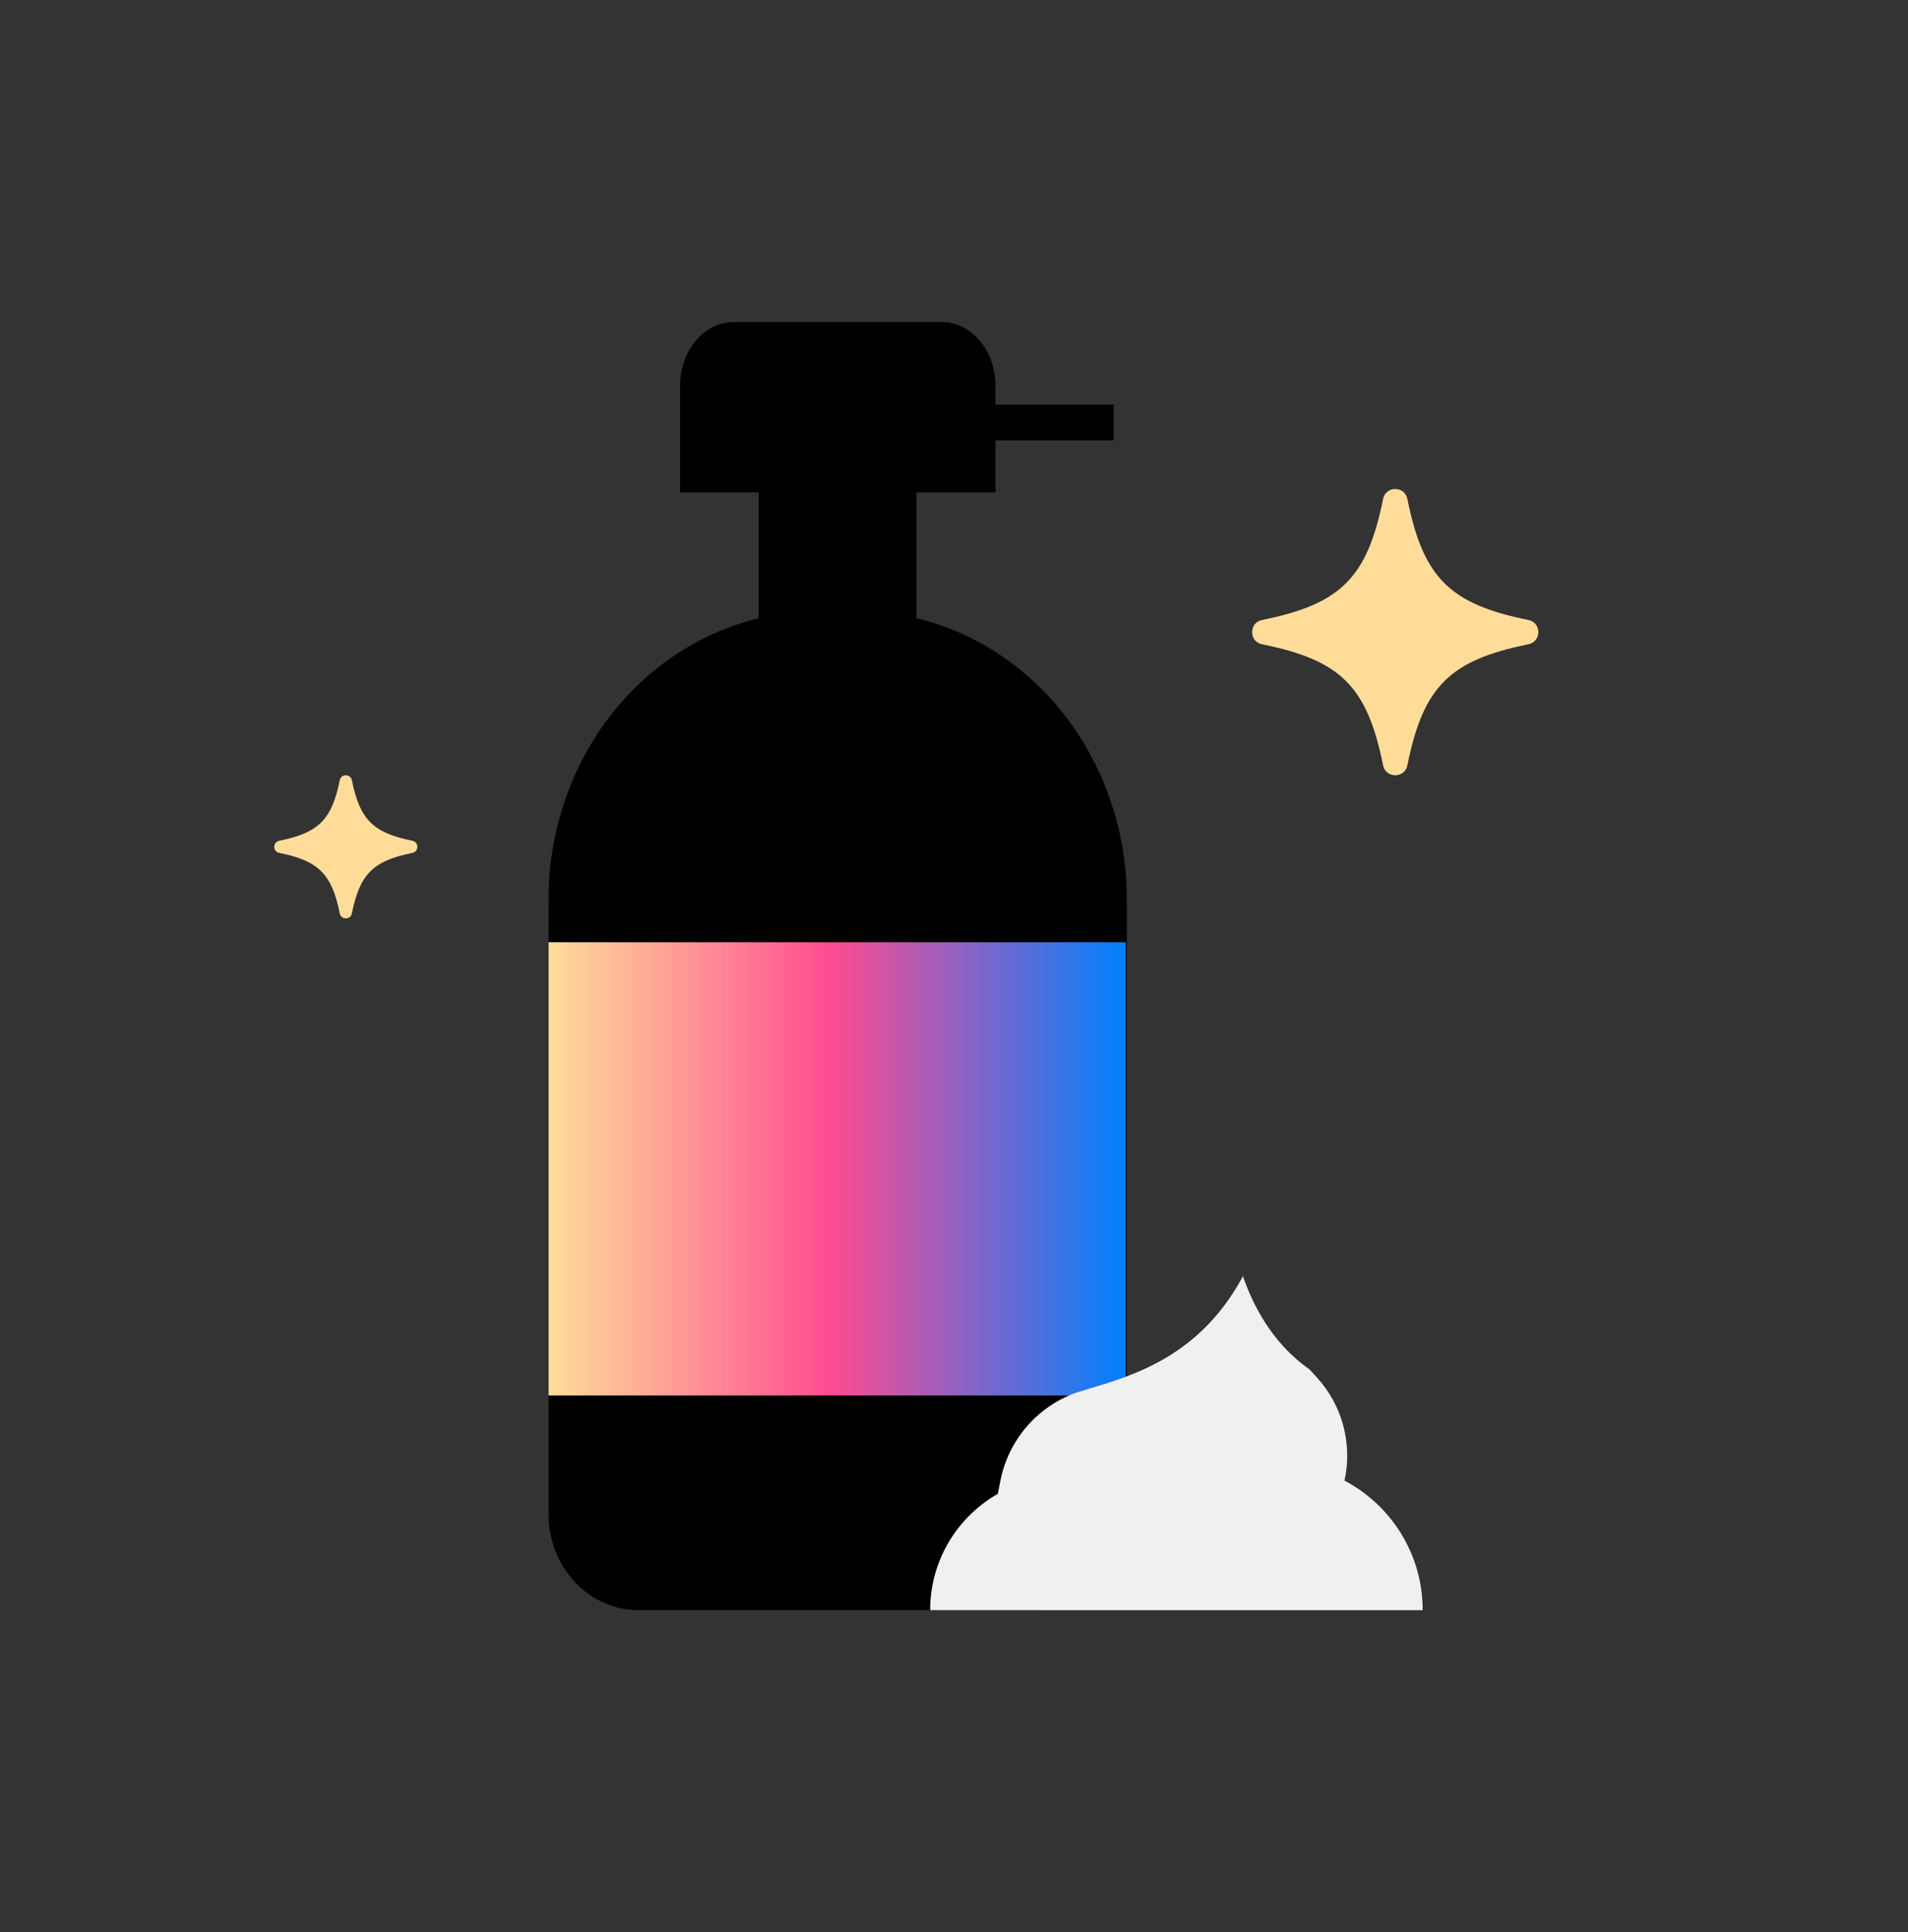 <svg width="80" height="81" viewBox="0 0 80 81" fill="none" xmlns="http://www.w3.org/2000/svg">
<rect x="0" y="0" width="80" height="81" fill="#333333" stroke="none"/>
<path d="M31.811 19.012H38.423V27.828H31.811V19.012Z" fill="black"/>
<path d="M34.298 25.621H35.947C38.943 25.621 41.817 26.894 43.936 29.159C46.054 31.424 47.245 34.496 47.245 37.7V63.476C47.245 64.543 46.848 65.566 46.143 66.32C45.437 67.075 44.48 67.499 43.482 67.499H26.762C25.765 67.499 24.808 67.075 24.102 66.32C23.396 65.566 23 64.543 23 63.476V37.7C23 34.496 24.19 31.424 26.309 29.159C28.428 26.894 31.302 25.621 34.298 25.621Z" fill="black"/>
<line x1="41.185" y1="17.711" x2="46.696" y2="17.711" stroke="black" stroke-width="1.5"/>
<path d="M30.77 13.5H39.484C40.082 13.5 40.656 13.781 41.079 14.283C41.502 14.784 41.739 15.463 41.739 16.172V20.642H35.127H28.515V16.172C28.515 15.463 28.752 14.784 29.175 14.283C29.598 13.781 30.171 13.5 30.77 13.5Z" fill="black"/>
<path d="M47.2 39.5H23V58.5H47.2V39.5Z" fill="url(#paint0_linear_4664_29900)"/>
<path fill-rule="evenodd" clip-rule="evenodd" d="M56.373 62.069C56.714 60.523 56.281 58.906 55.208 57.737L54.905 57.407C53.269 56.261 52.487 54.585 52.115 53.5C50.334 56.818 47.575 57.644 45.7 58.205C45.495 58.267 45.299 58.325 45.117 58.384C43.486 58.97 42.282 60.37 41.946 62.071L41.837 62.623C40.137 63.591 39 65.419 39 67.5H59.651C59.651 65.133 58.315 63.094 56.373 62.069Z" fill="#F0F0F0"/>
<path d="M64.084 27.009C60.781 27.675 59.675 28.781 59.009 32.084C58.897 32.639 58.103 32.639 57.991 32.084C57.325 28.781 56.219 27.675 52.916 27.009C52.361 26.897 52.361 26.103 52.916 25.991C56.219 25.325 57.325 24.219 57.991 20.916C58.103 20.361 58.897 20.361 59.009 20.916C59.675 24.219 60.781 25.325 64.084 25.991C64.639 26.103 64.639 26.897 64.084 27.009Z" fill="#FFDD99"/>
<path d="M17.292 35.754C15.64 36.087 15.087 36.64 14.754 38.292C14.698 38.569 14.302 38.569 14.246 38.292C13.913 36.641 13.36 36.087 11.708 35.754C11.431 35.699 11.431 35.301 11.708 35.246C13.36 34.913 13.913 34.36 14.246 32.708C14.302 32.431 14.698 32.431 14.754 32.708C15.087 34.359 15.64 34.913 17.292 35.246C17.569 35.301 17.569 35.699 17.292 35.754Z" fill="#FFDD99"/>
<defs>
<linearGradient id="paint0_linear_4664_29900" x1="23" y1="47.812" x2="47.2" y2="47.812" gradientUnits="userSpaceOnUse">
<stop stop-color="#FFDD99"/>
<stop offset="0.49" stop-color="#FF4B91"/>
<stop offset="1" stop-color="#0080FF"/>
</linearGradient>
</defs>
</svg>
